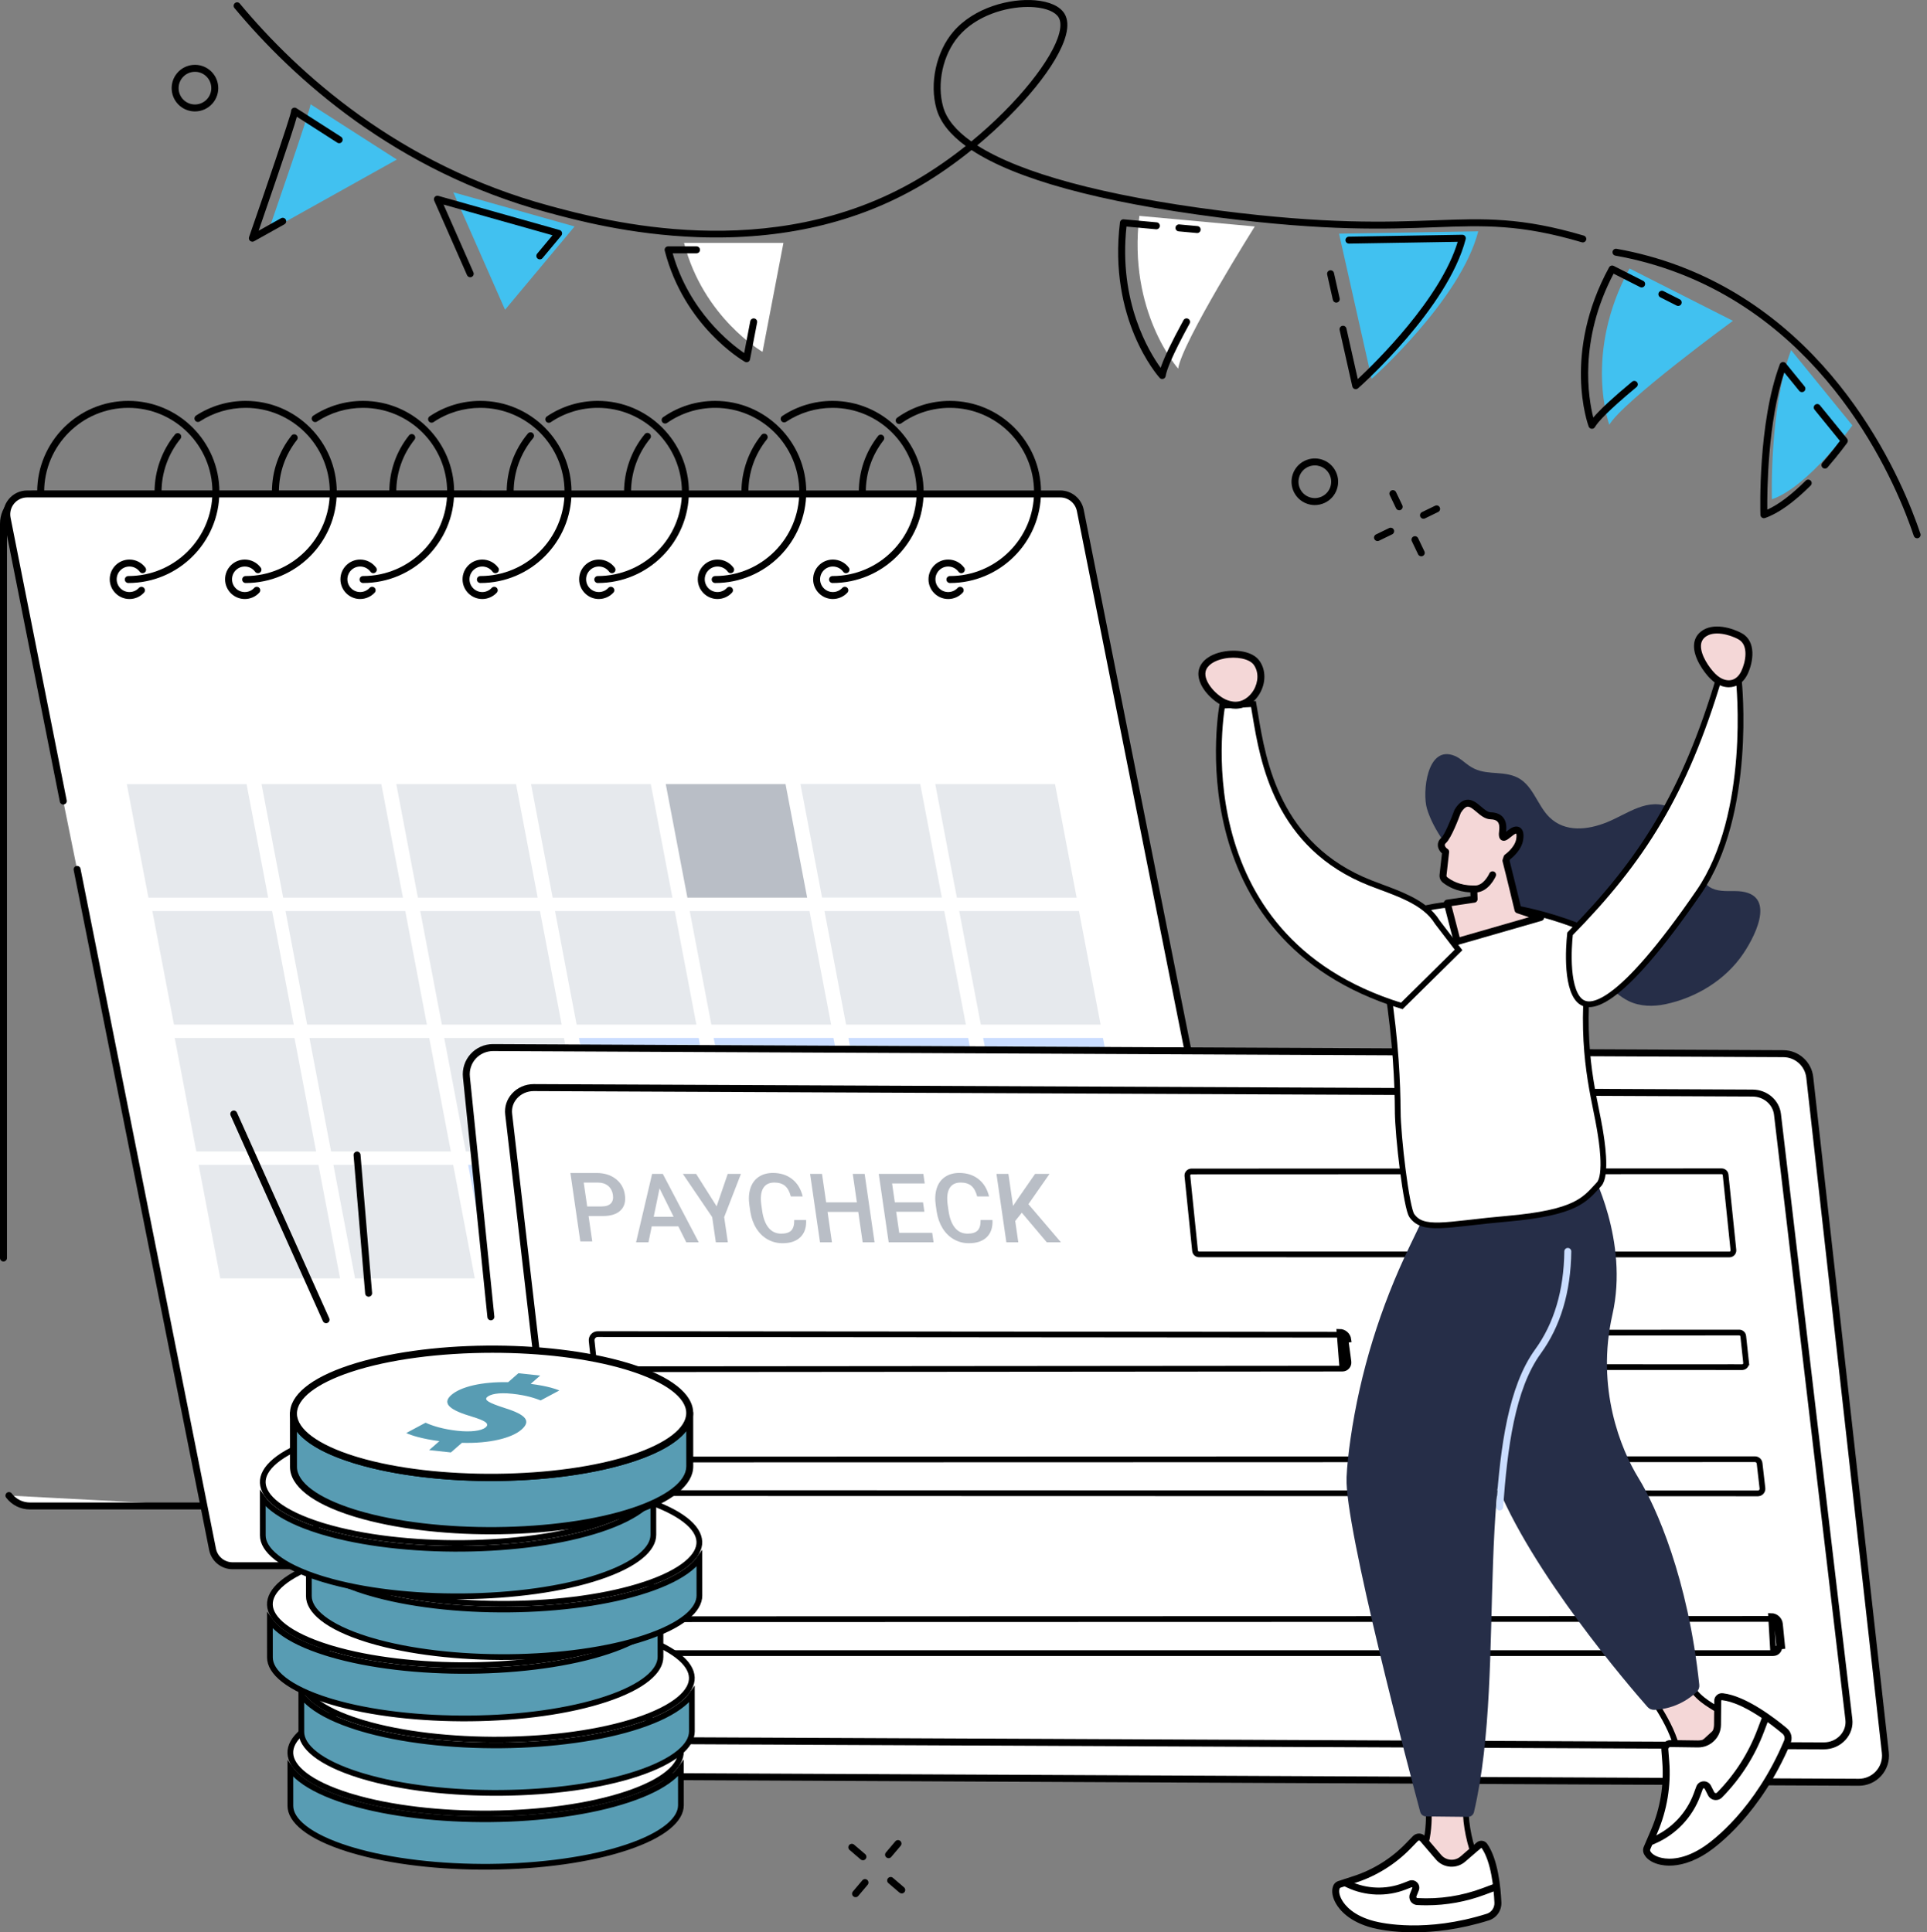 <svg xmlns="http://www.w3.org/2000/svg" width="336" height="337" viewBox="0 0 336 337" fill="none"><rect x="0" y="0" width="336" height="337" fill="#808080" stroke="none"/><g clip-path="url(#clip0_1214_52678)"><path d="M0.607 220.005C0.272 220.005 0 219.733 0 219.398V91.348C0 88.173 2.585 85.588 5.761 85.588H83.882C84.218 85.588 84.489 85.859 84.489 86.195C84.489 86.531 84.218 86.802 83.882 86.802H5.761C3.255 86.802 1.215 88.842 1.215 91.348V219.398C1.215 219.733 0.943 220.005 0.607 220.005Z" fill="black"></path><path d="M36.062 262.642H5.233C3.736 262.642 2.404 261.931 1.558 260.826L36.062 262.642Z" fill="white"></path><path d="M36.062 263.249H5.233C3.591 263.249 2.075 262.501 1.077 261.195C0.873 260.929 0.925 260.547 1.191 260.343C1.457 260.14 1.839 260.191 2.042 260.457C2.809 261.461 3.972 262.035 5.235 262.035H36.062C36.398 262.035 36.669 262.306 36.669 262.642C36.669 262.978 36.398 263.249 36.062 263.249Z" fill="black"></path><path d="M13.442 151.62L37.062 270.201C37.392 271.869 38.855 273.07 40.556 273.07H220.694C222.938 273.07 224.623 271.021 224.188 268.82L188.371 89.016C188.041 87.348 186.579 86.147 184.878 86.147H4.738C2.494 86.147 0.809 88.196 1.244 90.397L11.029 139.703L13.442 151.618V151.62Z" fill="white"></path><path d="M220.692 273.677H40.554C38.57 273.677 36.851 272.265 36.466 270.318L12.846 151.739C12.78 151.41 12.994 151.089 13.323 151.025C13.653 150.961 13.972 151.174 14.037 151.502L37.657 270.084C37.93 271.463 39.148 272.465 40.554 272.465H220.692C221.58 272.465 222.412 272.072 222.975 271.386C223.538 270.7 223.762 269.808 223.59 268.939L187.773 89.135C187.5 87.755 186.282 86.754 184.876 86.754H4.738C3.851 86.754 3.018 87.146 2.455 87.832C1.892 88.518 1.668 89.41 1.84 90.279L11.626 139.585C11.692 139.913 11.477 140.233 11.149 140.299C10.818 140.363 10.501 140.15 10.435 139.822L0.65 90.516C0.407 89.289 0.723 88.028 1.517 87.062C2.312 86.095 3.486 85.539 4.738 85.539H184.876C186.86 85.539 188.579 86.952 188.964 88.898L224.78 268.702C225.024 269.931 224.707 271.19 223.913 272.157C223.118 273.123 221.944 273.679 220.692 273.679V273.677Z" fill="black"></path><path d="M196.083 200.817L192.313 181.018H171.428L175.199 200.817H196.083Z" fill="#CADDFF"></path><path d="M172.588 200.817L168.817 181.018H147.935L151.705 200.817H172.588Z" fill="#CADDFF"></path><path d="M149.095 200.817L145.324 181.018H124.44L128.21 200.817H149.095Z" fill="#CADDFF"></path><path d="M125.601 200.817L121.828 181.018H100.946L104.717 200.817H125.601Z" fill="#CADDFF"></path><path d="M102.106 200.817L98.335 181.018H77.451L81.223 200.817H102.106Z" fill="#E6E9ED"></path><path d="M78.612 200.817L74.842 181.018H53.958L57.728 200.817H78.612Z" fill="#E6E9ED"></path><path d="M55.117 200.817L51.346 181.018H30.464L34.234 200.817H55.117Z" fill="#E6E9ED"></path><path d="M200.259 222.95L196.489 203.148H175.604L179.375 222.95H200.259Z" fill="#CADDFF"></path><path d="M176.766 222.95L172.995 203.148H152.111L155.882 222.95H176.766Z" fill="#CADDFF"></path><path d="M153.271 222.95L149.5 203.148H128.616L132.388 222.95H153.271Z" fill="#CADDFF"></path><path d="M129.777 222.95L126.007 203.148H105.122L108.893 222.95H129.777Z" fill="#CADDFF"></path><path d="M106.284 222.95L102.511 203.148H81.629L85.4 222.95H106.284Z" fill="#CADDFF"></path><path d="M82.788 222.95L79.018 203.148H58.133L61.904 222.95H82.788Z" fill="#E6E9ED"></path><path d="M59.295 222.95L55.524 203.148H34.64L38.411 222.95H59.295Z" fill="#E6E9ED"></path><path d="M187.729 156.552L183.959 136.75H163.074L166.845 156.552H187.729Z" fill="#E6E9ED"></path><path d="M164.225 156.532L160.454 136.73H139.57L143.34 156.532H164.225Z" fill="#E6E9ED"></path><path d="M140.74 156.552L136.97 136.75H116.085L119.858 156.552H140.74Z" fill="#B9BEC6"></path><path d="M117.247 156.552L113.476 136.75H92.592L96.363 156.552H117.247Z" fill="#E6E9ED"></path><path d="M93.754 156.552L89.981 136.75H69.099L72.869 156.552H93.754Z" fill="#E6E9ED"></path><path d="M70.258 156.552L66.488 136.75H45.603L49.374 156.552H70.258Z" fill="#E6E9ED"></path><path d="M46.765 156.553L42.994 136.752H22.11L25.881 156.553H46.765Z" fill="#E6E9ED"></path><path d="M191.905 178.686L188.135 158.885H167.252L171.023 178.686H191.905Z" fill="#E6E9ED"></path><path d="M168.412 178.686L164.641 158.885H143.757L147.527 178.686H168.412Z" fill="#E6E9ED"></path><path d="M144.918 178.686L141.148 158.885H120.263L124.034 178.686H144.918Z" fill="#E6E9ED"></path><path d="M121.423 178.686L117.652 158.885H96.768L100.541 178.686H121.423Z" fill="#E6E9ED"></path><path d="M97.93 178.686L94.159 158.885H73.275L77.045 178.686H97.93Z" fill="#E6E9ED"></path><path d="M51.22 178.686L47.449 158.885H26.565L30.336 178.686H51.22Z" fill="#E6E9ED"></path><path d="M74.434 178.686L70.664 158.885H49.781L53.552 178.686H74.434Z" fill="#E6E9ED"></path><path d="M150.353 86.403C150.018 86.403 149.746 86.132 149.746 85.796C149.746 82.224 150.904 78.851 153.097 76.04C153.302 75.776 153.684 75.728 153.948 75.936C154.212 76.141 154.26 76.523 154.054 76.787C152.03 79.383 150.961 82.498 150.961 85.796C150.961 86.132 150.689 86.403 150.353 86.403Z" fill="black"></path><path d="M165.63 101.677C165.295 101.677 165.023 101.405 165.023 101.069C165.023 100.734 165.295 100.462 165.63 100.462C173.718 100.462 180.3 93.882 180.3 85.795C180.3 77.709 173.72 71.129 165.63 71.129C162.566 71.129 159.63 72.064 157.14 73.833C156.867 74.027 156.487 73.963 156.295 73.69C156.1 73.416 156.164 73.037 156.438 72.844C159.133 70.929 162.313 69.916 165.63 69.916C174.388 69.916 181.515 77.039 181.515 85.797C181.515 94.555 174.39 101.678 165.63 101.678V101.677Z" fill="black"></path><path d="M129.887 86.402C129.552 86.402 129.28 86.13 129.28 85.794C129.28 82.188 130.522 78.656 132.777 75.852C132.988 75.591 133.37 75.549 133.63 75.758C133.891 75.967 133.933 76.35 133.724 76.611C131.612 79.238 130.495 82.413 130.495 85.793C130.495 86.128 130.223 86.4 129.887 86.4V86.402Z" fill="black"></path><path d="M145.164 101.676C144.829 101.676 144.557 101.405 144.557 101.069C144.557 100.734 144.829 100.462 145.164 100.462C153.252 100.462 159.834 93.882 159.834 85.795C159.834 77.709 153.252 71.129 145.164 71.129C142.271 71.129 139.471 71.971 137.069 73.563C136.788 73.748 136.412 73.671 136.227 73.392C136.041 73.113 136.118 72.736 136.397 72.55C138.999 70.826 142.03 69.914 145.164 69.914C153.922 69.914 161.049 77.037 161.049 85.795C161.049 94.553 153.924 101.676 145.164 101.676Z" fill="black"></path><path d="M109.421 86.402C109.086 86.402 108.814 86.131 108.814 85.795C108.814 82.128 110.095 78.549 112.419 75.72C112.632 75.461 113.014 75.423 113.274 75.636C113.533 75.848 113.572 76.232 113.359 76.49C111.212 79.103 110.03 82.407 110.03 85.795C110.03 86.131 109.759 86.402 109.423 86.402H109.421Z" fill="black"></path><path d="M124.698 101.677C124.363 101.677 124.091 101.405 124.091 101.069C124.091 100.734 124.363 100.462 124.698 100.462C132.786 100.462 139.368 93.882 139.368 85.795C139.368 77.709 132.788 71.129 124.698 71.129C121.682 71.129 118.785 72.037 116.32 73.756C116.045 73.948 115.667 73.88 115.475 73.605C115.284 73.33 115.35 72.952 115.625 72.76C118.295 70.899 121.432 69.916 124.698 69.916C133.456 69.916 140.583 77.039 140.583 85.797C140.583 94.555 133.458 101.678 124.698 101.678V101.677Z" fill="black"></path><path d="M88.956 86.403C88.62 86.403 88.348 86.131 88.348 85.795C88.348 82.077 89.66 78.459 92.043 75.612C92.258 75.355 92.642 75.32 92.899 75.537C93.156 75.751 93.19 76.135 92.974 76.392C90.774 79.022 89.561 82.363 89.561 85.797C89.561 86.133 89.289 86.404 88.954 86.404L88.956 86.403Z" fill="black"></path><path d="M104.232 101.676C103.897 101.676 103.625 101.405 103.625 101.069C103.625 100.734 103.897 100.462 104.232 100.462C112.32 100.462 118.902 93.882 118.902 85.795C118.902 77.709 112.32 71.129 104.232 71.129C101.293 71.129 98.456 71.994 96.032 73.633C95.754 73.82 95.377 73.746 95.19 73.469C95.003 73.192 95.076 72.814 95.354 72.625C97.981 70.852 101.051 69.914 104.234 69.914C112.992 69.914 120.119 77.037 120.119 85.795C120.119 94.553 112.994 101.676 104.234 101.676H104.232Z" fill="black"></path><path d="M68.49 86.402C68.154 86.402 67.882 86.13 67.882 85.794C67.882 82.171 69.071 78.757 71.321 75.927C71.53 75.664 71.912 75.62 72.174 75.829C72.436 76.038 72.481 76.42 72.271 76.682C70.194 79.297 69.097 82.448 69.097 85.796C69.097 86.132 68.825 86.403 68.49 86.403V86.402Z" fill="black"></path><path d="M83.766 101.676C83.431 101.676 83.159 101.405 83.159 101.069C83.159 100.734 83.431 100.462 83.766 100.462C91.855 100.462 98.436 93.882 98.436 85.795C98.436 77.709 91.856 71.129 83.766 71.129C80.838 71.129 78.012 71.989 75.592 73.614C75.313 73.801 74.937 73.728 74.75 73.449C74.563 73.17 74.636 72.794 74.915 72.607C77.535 70.846 80.596 69.914 83.766 69.914C92.524 69.914 99.651 77.037 99.651 85.795C99.651 94.553 92.526 101.676 83.766 101.676Z" fill="black"></path><path d="M48.024 86.402C47.688 86.402 47.416 86.131 47.416 85.795C47.416 82.191 48.594 78.793 50.822 75.97C51.029 75.706 51.411 75.662 51.675 75.869C51.939 76.076 51.983 76.458 51.776 76.722C49.719 79.329 48.631 82.468 48.631 85.797C48.631 86.133 48.359 86.404 48.024 86.404V86.402Z" fill="black"></path><path d="M63.301 101.676C62.965 101.676 62.693 101.405 62.693 101.069C62.693 100.734 62.965 100.462 63.301 100.462C71.389 100.462 77.97 93.882 77.97 85.795C77.97 77.709 71.389 71.129 63.301 71.129C60.44 71.129 57.668 71.952 55.286 73.51C55.005 73.693 54.629 73.614 54.446 73.334C54.262 73.053 54.341 72.677 54.622 72.493C57.203 70.806 60.205 69.914 63.301 69.914C72.058 69.914 79.185 77.037 79.185 85.795C79.185 94.553 72.06 101.676 63.301 101.676Z" fill="black"></path><path d="M27.558 86.402C27.222 86.402 26.95 86.131 26.95 85.795C26.95 82.148 28.218 78.586 30.519 75.764C30.732 75.505 31.114 75.465 31.374 75.678C31.635 75.891 31.673 76.272 31.46 76.533C29.336 79.138 28.165 82.427 28.165 85.795C28.165 86.131 27.894 86.402 27.558 86.402Z" fill="black"></path><path d="M42.835 101.676C42.499 101.676 42.227 101.405 42.227 101.069C42.227 100.734 42.499 100.462 42.835 100.462C50.923 100.462 57.504 93.882 57.504 85.795C57.504 77.709 50.923 71.129 42.835 71.129C39.987 71.129 37.225 71.945 34.847 73.491C34.567 73.675 34.191 73.594 34.007 73.313C33.824 73.033 33.904 72.657 34.185 72.473C36.759 70.8 39.75 69.914 42.835 69.914C51.592 69.914 58.719 77.037 58.719 85.795C58.719 94.553 51.594 101.676 42.835 101.676Z" fill="black"></path><path d="M22.369 101.676C22.033 101.676 21.761 101.405 21.761 101.069C21.761 100.734 22.033 100.462 22.369 100.462C30.457 100.462 37.038 93.882 37.038 85.795C37.038 77.709 30.459 71.129 22.369 71.129C14.279 71.129 7.699 77.707 7.699 85.795C7.699 86.131 7.427 86.403 7.092 86.403C6.756 86.403 6.484 86.131 6.484 85.795C6.484 77.039 13.609 69.914 22.369 69.914C31.128 69.914 38.253 77.037 38.253 85.795C38.253 94.553 31.128 101.676 22.369 101.676Z" fill="black"></path><path d="M165.335 104.469C163.438 104.469 161.893 102.926 161.893 101.027C161.893 99.129 163.436 97.586 165.335 97.586C166.428 97.586 167.467 98.114 168.115 98.997C168.313 99.268 168.254 99.648 167.982 99.846C167.713 100.042 167.333 99.985 167.133 99.714C166.715 99.142 166.041 98.8 165.333 98.8C164.105 98.8 163.105 99.798 163.105 101.027C163.105 102.257 164.104 103.255 165.333 103.255C165.955 103.255 166.553 102.992 166.973 102.534C167.201 102.288 167.584 102.269 167.832 102.497C168.08 102.724 168.094 103.108 167.869 103.355C167.217 104.064 166.294 104.471 165.333 104.471L165.335 104.469Z" fill="black"></path><path d="M145.223 104.469C143.326 104.469 141.781 102.926 141.781 101.027C141.781 99.129 143.324 97.586 145.223 97.586C146.317 97.586 147.357 98.114 148.003 98.997C148.201 99.266 148.142 99.646 147.871 99.844C147.601 100.042 147.221 99.984 147.023 99.712C146.605 99.14 145.931 98.799 145.223 98.799C143.995 98.799 142.995 99.796 142.995 101.026C142.995 102.255 143.994 103.253 145.223 103.253C145.845 103.253 146.443 102.99 146.863 102.532C147.089 102.284 147.474 102.268 147.72 102.495C147.968 102.723 147.984 103.106 147.757 103.352C147.107 104.06 146.183 104.467 145.221 104.467L145.223 104.469Z" fill="black"></path><path d="M125.109 104.469C123.212 104.469 121.667 102.926 121.667 101.027C121.667 99.129 123.21 97.586 125.109 97.586C126.203 97.586 127.243 98.114 127.889 98.997C128.087 99.266 128.029 99.646 127.757 99.844C127.487 100.042 127.108 99.984 126.909 99.712C126.491 99.14 125.818 98.799 125.109 98.799C123.882 98.799 122.882 99.796 122.882 101.026C122.882 102.255 123.88 103.253 125.109 103.253C125.731 103.253 126.33 102.99 126.75 102.532C126.977 102.284 127.361 102.268 127.607 102.495C127.854 102.723 127.871 103.106 127.643 103.352C126.994 104.06 126.069 104.467 125.108 104.467L125.109 104.469Z" fill="black"></path><path d="M104.421 104.469C102.524 104.469 100.979 102.926 100.979 101.027C100.979 99.129 102.522 97.586 104.421 97.586C105.515 97.586 106.555 98.114 107.201 98.997C107.399 99.266 107.341 99.646 107.069 99.844C106.799 100.042 106.42 99.984 106.221 99.712C105.803 99.14 105.13 98.799 104.421 98.799C103.194 98.799 102.194 99.796 102.194 101.026C102.194 102.255 103.192 103.253 104.421 103.253C105.043 103.253 105.642 102.99 106.062 102.532C106.287 102.284 106.673 102.268 106.919 102.495C107.166 102.723 107.183 103.106 106.955 103.352C106.306 104.06 105.381 104.467 104.42 104.467L104.421 104.469Z" fill="black"></path><path d="M84.095 104.469C82.198 104.469 80.653 102.926 80.653 101.027C80.653 99.129 82.196 97.586 84.095 97.586C85.189 97.586 86.227 98.114 86.875 98.997C87.073 99.268 87.014 99.648 86.743 99.846C86.471 100.042 86.093 99.985 85.893 99.714C85.475 99.142 84.801 98.8 84.093 98.8C82.866 98.8 81.866 99.798 81.866 101.027C81.866 102.257 82.864 103.255 84.093 103.255C84.715 103.255 85.313 102.992 85.734 102.534C85.959 102.286 86.344 102.269 86.59 102.497C86.838 102.724 86.855 103.108 86.627 103.354C85.978 104.062 85.053 104.469 84.091 104.469H84.095Z" fill="black"></path><path d="M62.8 104.469C60.902 104.469 59.357 102.926 59.357 101.027C59.357 99.129 60.901 97.586 62.8 97.586C63.893 97.586 64.933 98.114 65.579 98.997C65.778 99.266 65.719 99.646 65.447 99.844C65.178 100.042 64.798 99.984 64.6 99.712C64.181 99.14 63.508 98.799 62.8 98.799C61.572 98.799 60.572 99.796 60.572 101.026C60.572 102.255 61.57 103.253 62.8 103.253C63.422 103.253 64.02 102.99 64.44 102.532C64.666 102.284 65.051 102.268 65.297 102.495C65.544 102.723 65.561 103.106 65.334 103.352C64.684 104.06 63.759 104.467 62.798 104.467L62.8 104.469Z" fill="black"></path><path d="M42.688 104.469C40.791 104.469 39.248 102.926 39.248 101.027C39.248 99.129 40.791 97.586 42.688 97.586C43.782 97.586 44.82 98.114 45.468 98.997C45.666 99.268 45.607 99.648 45.336 99.846C45.064 100.042 44.684 99.985 44.486 99.714C44.068 99.142 43.394 98.8 42.686 98.8C41.459 98.8 40.459 99.798 40.459 101.027C40.459 102.257 41.457 103.255 42.686 103.255C43.308 103.255 43.906 102.992 44.326 102.534C44.554 102.286 44.937 102.269 45.183 102.497C45.431 102.724 45.447 103.108 45.22 103.354C44.571 104.062 43.646 104.469 42.684 104.469H42.688Z" fill="black"></path><path d="M22.574 104.469C20.677 104.469 19.132 102.926 19.132 101.027C19.132 99.129 20.675 97.586 22.574 97.586C23.668 97.586 24.706 98.114 25.354 98.997C25.552 99.268 25.494 99.648 25.222 99.846C24.952 100.042 24.572 99.985 24.372 99.714C23.954 99.142 23.281 98.8 22.572 98.8C21.345 98.8 20.345 99.798 20.345 101.027C20.345 102.257 21.345 103.255 22.572 103.255C23.194 103.255 23.793 102.992 24.215 102.534C24.442 102.288 24.826 102.269 25.073 102.497C25.321 102.724 25.336 103.108 25.11 103.355C24.46 104.064 23.536 104.471 22.574 104.471V104.469Z" fill="black"></path><path d="M334.277 93.877C334.022 93.877 333.785 93.716 333.701 93.463C330.989 85.343 320.004 58.035 292.551 47.588C289.041 46.252 285.378 45.241 281.665 44.585C281.334 44.526 281.114 44.21 281.173 43.882C281.232 43.552 281.545 43.332 281.876 43.39C285.665 44.062 289.402 45.093 292.982 46.454C320.936 57.092 332.097 84.832 334.853 93.079C334.96 93.397 334.787 93.742 334.47 93.848C334.406 93.87 334.341 93.879 334.277 93.879V93.877Z" fill="black"></path><path d="M275.989 42.279C275.932 42.279 275.874 42.272 275.817 42.254C265.077 39.084 258.833 39.317 250.193 39.636C241.784 39.948 231.318 40.337 212.458 37.919C191.68 35.255 177.12 31.258 169.405 26.167C166.548 28.471 163.529 30.595 160.522 32.356C149.427 38.86 136.348 41.889 121.649 41.36C109.807 40.935 100.144 38.317 95.5 37.058C68.889 29.851 51.108 13.689 40.879 1.399C40.664 1.143 40.699 0.759 40.958 0.545C41.216 0.33 41.598 0.365 41.813 0.623C51.932 12.777 69.515 28.763 95.82 35.888C105.339 38.467 134.306 46.315 159.909 31.311C162.88 29.57 165.737 27.576 168.39 25.462C165.66 23.463 163.948 21.302 163.293 18.994C162.034 14.56 163.232 9.031 166.205 5.547C169.869 1.253 176.175 -0.314 180.485 0.051C183.021 0.266 184.849 1.106 185.63 2.416C186.179 3.335 186.26 4.569 185.871 6.081C184.56 11.183 178.173 18.88 170.39 25.358C178.001 30.208 192.436 34.13 212.61 36.717C231.369 39.122 241.78 38.735 250.145 38.425C258.901 38.1 265.228 37.865 276.158 41.09C276.479 41.186 276.663 41.523 276.569 41.844C276.492 42.109 276.25 42.279 275.987 42.279H275.989ZM179.217 1.212C175.304 1.212 170.199 2.735 167.128 6.336C164.403 9.528 163.306 14.597 164.46 18.664C165.061 20.783 166.717 22.793 169.368 24.67C177.511 17.972 183.537 10.288 184.696 5.778C185.001 4.591 184.964 3.669 184.588 3.038C184.021 2.086 182.487 1.438 180.382 1.26C180.008 1.229 179.619 1.212 179.217 1.212Z" fill="black"></path><path d="M54.136 18.174C54.42 18.357 46.782 40.342 46.782 40.342L69.194 27.823L54.137 18.174H54.136Z" fill="#41C1F0"></path><path d="M79.044 33.539L88.064 54.021L100.183 39.496L79.044 33.539Z" fill="#41C1F0"></path><path d="M119.273 42.367H136.603L132.961 61.363C132.961 61.363 122.634 55.431 119.273 42.367Z" fill="white"></path><path d="M198.663 37.65L218.786 39.496C218.786 39.496 206.129 59.617 205.428 64.287C205.428 64.287 196.604 54.436 198.661 37.65H198.663Z" fill="white"></path><path d="M233.481 40.749L239.169 66.061C239.169 66.061 254.661 52.352 257.753 40.344L233.481 40.751V40.749Z" fill="#41C1F0"></path><path d="M312.303 61.055L322.987 74.188C322.987 74.188 315.332 84.887 308.958 87.079C308.958 87.079 308.461 71.322 312.303 61.055Z" fill="#41C1F0"></path><path d="M284.129 46.824L302.158 55.951C302.158 55.951 282.978 69.996 280.608 74.079C280.608 74.079 276.035 61.671 284.13 46.824H284.129Z" fill="#41C1F0"></path><path d="M318.204 81.719C318.062 81.719 317.921 81.67 317.806 81.571C317.552 81.351 317.525 80.967 317.745 80.714C319.215 79.019 320.332 77.555 320.822 76.897L316.391 71.45C316.18 71.189 316.218 70.808 316.479 70.597C316.739 70.386 317.121 70.424 317.334 70.685L322.061 76.495C322.233 76.708 322.242 77.008 322.083 77.23C322.07 77.249 320.694 79.166 318.662 81.51C318.543 81.648 318.373 81.719 318.204 81.719Z" fill="black"></path><path d="M44.002 42.153C43.862 42.153 43.723 42.106 43.611 42.012C43.418 41.851 43.345 41.587 43.427 41.348C46.271 33.161 50.525 20.699 50.75 19.428C50.741 19.299 50.77 19.167 50.846 19.052C51.027 18.771 51.402 18.688 51.684 18.87L59.466 23.856C59.748 24.038 59.831 24.412 59.649 24.695C59.468 24.977 59.093 25.059 58.811 24.878L51.759 20.36C51.394 21.757 50.433 24.625 48.359 30.728C47.09 34.465 45.794 38.224 45.097 40.24L49 38.061C49.293 37.897 49.662 38.002 49.825 38.295C49.989 38.589 49.884 38.958 49.591 39.121L44.295 42.078C44.203 42.13 44.101 42.155 44 42.155L44.002 42.153Z" fill="black"></path><path d="M81.989 48.348C81.756 48.348 81.534 48.212 81.433 47.985L75.71 34.987C75.614 34.773 75.653 34.521 75.807 34.345C75.961 34.167 76.203 34.096 76.431 34.16L97.568 40.117C97.767 40.172 97.922 40.324 97.983 40.522C98.044 40.718 98.001 40.933 97.869 41.091L94.594 45.018C94.379 45.275 93.996 45.31 93.739 45.095C93.482 44.881 93.447 44.497 93.662 44.24L96.339 41.032L77.341 35.679L82.546 47.498C82.682 47.805 82.543 48.164 82.234 48.298C82.156 48.333 82.071 48.35 81.99 48.35L81.989 48.348Z" fill="black"></path><path d="M130.181 63.175C130.076 63.175 129.972 63.148 129.878 63.095C129.447 62.847 119.291 56.883 115.906 43.722C115.858 43.541 115.899 43.348 116.014 43.2C116.13 43.051 116.306 42.965 116.495 42.965H121.447C121.783 42.965 122.054 43.236 122.054 43.572C122.054 43.908 121.783 44.179 121.447 44.179H117.289C120.183 54.346 127.432 59.982 129.757 61.572L130.821 56.019C130.884 55.691 131.203 55.474 131.531 55.537C131.862 55.599 132.076 55.918 132.014 56.247L130.779 62.682C130.742 62.875 130.614 63.038 130.436 63.12C130.355 63.157 130.269 63.175 130.183 63.175H130.181Z" fill="black"></path><path d="M208.74 40.642C208.722 40.642 208.703 40.642 208.683 40.64L205.511 40.349C205.177 40.317 204.931 40.022 204.962 39.688C204.993 39.354 205.294 39.107 205.623 39.14L208.795 39.431C209.129 39.462 209.375 39.758 209.344 40.092C209.314 40.407 209.05 40.644 208.74 40.644V40.642Z" fill="black"></path><path d="M202.65 66.098C202.48 66.098 202.314 66.027 202.199 65.897C201.83 65.486 193.215 55.645 195.281 38.781C195.322 38.456 195.617 38.22 195.94 38.251L201.681 38.777C202.015 38.809 202.261 39.104 202.23 39.438C202.199 39.772 201.898 40.017 201.569 39.986L196.419 39.513C194.999 52.63 200.364 61.387 202.373 64.15C202.96 62.389 204.276 59.647 206.358 55.84C206.52 55.546 206.889 55.438 207.182 55.598C207.476 55.759 207.584 56.128 207.424 56.422C204.237 62.25 203.397 64.618 203.252 65.579C203.217 65.812 203.052 66.003 202.826 66.071C202.769 66.087 202.711 66.097 202.652 66.097L202.65 66.098Z" fill="black"></path><path d="M292.617 53.357C292.525 53.357 292.431 53.335 292.343 53.291L289.501 51.852C289.202 51.7 289.083 51.335 289.233 51.036C289.386 50.737 289.751 50.618 290.05 50.768L292.892 52.206C293.191 52.359 293.31 52.724 293.16 53.023C293.053 53.234 292.839 53.355 292.619 53.355L292.617 53.357Z" fill="black"></path><path d="M277.578 74.781C277.562 74.781 277.543 74.781 277.525 74.779C277.29 74.759 277.088 74.605 277.008 74.385C276.817 73.867 272.433 61.547 280.567 46.629C280.725 46.341 281.083 46.231 281.375 46.377L286.519 48.982C286.819 49.135 286.938 49.5 286.787 49.799C286.635 50.098 286.27 50.217 285.971 50.066L281.356 47.729C275.215 59.38 276.969 69.512 277.815 72.825C279.009 71.403 281.242 69.34 284.58 66.568C284.839 66.353 285.22 66.39 285.435 66.647C285.65 66.905 285.615 67.287 285.356 67.502C280.246 71.745 278.591 73.638 278.103 74.48C277.995 74.669 277.793 74.783 277.578 74.783V74.781Z" fill="black"></path><path d="M232.999 52.778C232.722 52.778 232.47 52.585 232.406 52.303L231.412 47.874C231.338 47.548 231.544 47.223 231.87 47.15C232.201 47.076 232.522 47.282 232.597 47.608L233.591 52.037C233.665 52.363 233.459 52.688 233.133 52.761C233.087 52.77 233.043 52.776 232.999 52.776V52.778Z" fill="black"></path><path d="M236.389 67.874C236.327 67.874 236.263 67.865 236.202 67.844C235.999 67.778 235.843 67.609 235.797 67.4L233.584 57.551C233.511 57.224 233.716 56.9 234.043 56.826C234.373 56.751 234.694 56.959 234.769 57.285L236.753 66.111C239.817 63.247 251.175 52.147 254.171 42.169L235.219 42.486C234.879 42.483 234.608 42.224 234.602 41.89C234.597 41.554 234.865 41.279 235.199 41.274L254.965 40.943C255.169 40.943 255.336 41.026 255.452 41.175C255.569 41.323 255.61 41.518 255.564 41.701C252.459 53.752 237.433 67.158 236.795 67.723C236.683 67.822 236.538 67.876 236.393 67.876L236.389 67.874Z" fill="black"></path><path d="M307.562 90.374C307.44 90.374 307.319 90.338 307.217 90.268C307.057 90.158 306.96 89.98 306.954 89.787C306.934 89.14 306.497 73.794 310.336 63.53C310.413 63.327 310.591 63.18 310.807 63.143C311.02 63.106 311.239 63.191 311.376 63.36L314.661 67.397C314.872 67.658 314.833 68.04 314.573 68.251C314.312 68.461 313.93 68.423 313.718 68.162L311.116 64.963C308.222 73.589 308.121 85.581 308.152 88.879C310.099 88.01 312.351 86.311 314.857 83.82C315.094 83.583 315.479 83.585 315.716 83.822C315.952 84.06 315.951 84.444 315.714 84.68C312.73 87.647 310.055 89.551 307.76 90.341C307.696 90.363 307.628 90.374 307.562 90.374Z" fill="black"></path><path d="M324.094 310.829L98.897 309.763C96.535 309.752 94.557 307.973 94.299 305.625L81.328 187.854C81.024 185.093 83.192 182.684 85.97 182.697L310.96 183.763C313.318 183.774 315.296 185.55 315.558 187.894L328.738 305.665C329.046 308.428 326.877 310.842 324.096 310.829H324.094Z" fill="white"></path><path d="M318.015 305.087H317.991L105.288 304.131C102.75 304.12 100.623 302.295 100.345 299.886L88.093 194.366C87.939 193.042 88.354 191.754 89.26 190.741C90.213 189.677 91.596 189.068 93.06 189.068H93.084L305.589 190.024C308.123 190.035 310.248 191.857 310.532 194.26L322.98 299.78C323.136 301.106 322.723 302.394 321.817 303.409C320.864 304.474 319.479 305.085 318.013 305.085L318.015 305.087ZM93.058 190.285C91.939 190.285 90.884 190.747 90.163 191.552C89.491 192.303 89.185 193.253 89.297 194.227L101.548 299.747C101.757 301.547 103.367 302.91 105.291 302.917L317.995 303.873H318.013C319.134 303.873 320.189 303.41 320.91 302.603C321.582 301.851 321.888 300.901 321.773 299.925L309.325 194.405C309.112 192.609 307.505 191.248 305.582 191.24L93.077 190.285H93.058Z" fill="black"></path><path d="M102.627 212.075L103.267 216.5H101.187L99.458 204.572H104.04C105.377 204.572 106.491 204.919 107.377 205.614C108.266 206.308 108.792 207.227 108.957 208.37C109.126 209.54 108.873 210.45 108.198 211.101C107.522 211.752 106.489 212.077 105.102 212.077H102.627V212.075ZM102.385 210.404H104.886C105.625 210.404 106.166 210.23 106.504 209.883C106.844 209.536 106.965 209.036 106.871 208.381C106.777 207.737 106.506 207.221 106.055 206.836C105.603 206.451 105.033 206.253 104.339 206.242H101.781L102.385 210.404Z" fill="#B9BEC6"></path><path d="M118.28 213.877H113.64L113.071 216.654H110.908L113.704 204.727H115.572L121.832 216.654H119.66L118.278 213.877H118.28ZM113.983 212.206H117.454L115.001 207.258L113.983 212.206Z" fill="#B9BEC6"></path><path d="M124.954 210.379L126.891 204.727H129.194L126.271 212.264L126.908 216.656H124.818L124.181 212.264L119.067 204.727H121.379L124.954 210.379Z" fill="#B9BEC6"></path><path d="M140.559 212.77C140.623 214.043 140.295 215.036 139.575 215.747C138.856 216.461 137.814 216.817 136.449 216.817C135.495 216.817 134.621 216.591 133.831 216.142C133.038 215.691 132.385 215.05 131.869 214.221C131.353 213.392 131.009 212.427 130.832 211.33L130.671 210.216C130.508 209.092 130.565 208.099 130.842 207.243C131.117 206.386 131.596 205.724 132.278 205.26C132.959 204.795 133.79 204.562 134.772 204.562C136.093 204.562 137.208 204.918 138.119 205.632C139.029 206.346 139.643 207.355 139.964 208.659H137.891C137.669 207.802 137.328 207.184 136.869 206.804C136.41 206.425 135.792 206.236 135.014 206.236C134.109 206.236 133.462 206.564 133.071 207.224C132.68 207.883 132.572 208.85 132.746 210.123L132.898 211.181C133.086 212.471 133.46 213.456 134.021 214.133C134.583 214.812 135.311 215.149 136.205 215.149C137.021 215.149 137.61 214.966 137.968 214.601C138.326 214.236 138.498 213.627 138.486 212.774H140.559V212.77Z" fill="#B9BEC6"></path><path d="M152.491 216.654H150.418L149.651 211.362H144.295L145.062 216.654H142.981L141.252 204.727H143.333L144.052 209.691H149.408L148.689 204.727H150.762L152.491 216.654Z" fill="#B9BEC6"></path><path d="M161.179 211.329H156.26L156.792 215H162.542L162.783 216.654H154.952L153.223 204.727H160.997L161.24 206.398H155.548L156.025 209.691H160.944L161.181 211.329H161.179Z" fill="#B9BEC6"></path><path d="M173.052 212.77C173.115 214.043 172.788 215.036 172.069 215.747C171.35 216.461 170.307 216.817 168.942 216.817C167.988 216.817 167.115 216.591 166.324 216.142C165.531 215.691 164.878 215.05 164.362 214.221C163.847 213.392 163.502 212.427 163.326 211.33L163.164 210.216C163.001 209.092 163.058 208.099 163.335 207.243C163.61 206.386 164.089 205.724 164.772 205.26C165.452 204.795 166.284 204.562 167.265 204.562C168.586 204.562 169.702 204.918 170.612 205.632C171.52 206.346 172.137 207.355 172.458 208.659H170.384C170.162 207.802 169.821 207.184 169.362 206.804C168.904 206.425 168.285 206.236 167.507 206.236C166.603 206.236 165.955 206.564 165.566 207.224C165.175 207.883 165.067 208.85 165.241 210.123L165.394 211.181C165.581 212.471 165.955 213.456 166.517 214.133C167.078 214.812 167.806 215.149 168.7 215.149C169.517 215.149 170.106 214.966 170.463 214.601C170.821 214.236 170.994 213.627 170.981 212.774H173.054L173.052 212.77Z" fill="#B9BEC6"></path><path d="M178.166 211.501L177.018 212.936L177.555 216.654H175.474L173.748 204.726H175.829L176.64 210.322L177.586 208.904L180.485 204.725H183.003L179.318 210.008L184.986 216.652H182.518L178.17 211.499L178.166 211.501Z" fill="#B9BEC6"></path><path d="M302.55 238.429L302.555 238.433L250.138 238.417H250.138C249.778 238.417 249.477 238.145 249.439 237.787C249.439 237.786 249.439 237.786 249.439 237.786L248.962 233.21C248.962 233.21 248.962 233.21 248.962 233.21C248.919 232.795 249.244 232.435 249.662 232.433C249.662 232.433 249.662 232.433 249.662 232.433L303.259 232.398C303.259 232.398 303.259 232.398 303.259 232.398C303.619 232.398 303.92 232.669 303.958 233.025L304.459 237.654L304.956 237.6L304.459 237.654C304.504 238.071 304.178 238.433 303.761 238.432L302.55 238.429Z" fill="white" stroke="black"></path><path d="M209.072 218.762H209.072C208.713 218.762 208.411 218.49 208.373 218.132C208.373 218.131 208.373 218.131 208.373 218.131L207.038 205.082L207.038 205.081C206.995 204.667 207.319 204.306 207.737 204.304C207.738 204.304 207.738 204.304 207.738 204.304L300.186 204.27C300.186 204.27 300.186 204.27 300.186 204.27C300.545 204.27 300.846 204.539 300.885 204.895C300.885 204.896 300.885 204.896 300.885 204.896L302.244 217.998L302.244 218C302.289 218.416 301.964 218.778 301.546 218.778C301.546 218.778 301.545 218.778 301.545 218.778L209.072 218.762Z" fill="white" stroke="black"></path><path d="M234.068 238.689H234.069C234.711 238.689 235.206 238.123 235.121 237.484L234.615 233.699L234.615 233.698M234.068 238.689L233.562 232.276C234.346 232.276 235.006 232.856 235.111 233.632L234.615 233.698M234.068 238.689L104.649 238.795C104.649 238.795 104.649 238.795 104.649 238.795C104.103 238.795 103.648 238.385 103.59 237.846L103.59 237.846L103.163 233.847L103.163 233.847C103.095 233.218 103.588 232.67 104.221 232.67C104.221 232.67 104.221 232.67 104.222 232.67L233.562 232.776H233.562C234.094 232.776 234.544 233.17 234.615 233.698M234.068 238.689L234.615 233.698" fill="white" stroke="black"></path><path d="M306.56 260.448L306.505 260.448L106.724 260.395H106.724C106.305 260.395 105.956 260.074 105.92 259.657L105.92 259.657L105.549 255.418C105.549 255.418 105.549 255.418 105.549 255.418C105.508 254.945 105.88 254.54 106.354 254.54H106.354L306.006 254.486C306.416 254.486 306.762 254.795 306.808 255.202L306.808 255.203L307.307 259.55C307.36 260.012 307.015 260.418 306.56 260.448Z" fill="white" stroke="black"></path><path d="M309.193 288.304L309.193 288.302C309.817 288.302 310.303 287.764 310.242 287.145L310.242 287.145M309.193 288.304L308.811 281.84C309.611 281.84 310.279 282.445 310.358 283.24L310.74 287.096L310.242 287.145M309.193 288.304H109.783C109.237 288.304 108.78 287.885 108.733 287.34L108.733 287.34L108.402 283.538L108.402 283.537C108.349 282.922 108.834 282.393 109.451 282.393H109.451L308.811 282.34C309.354 282.34 309.807 282.75 309.861 283.289L310.242 287.145M309.193 288.304L310.242 287.145" fill="white" stroke="black"></path><path d="M324.116 311.434H324.092L98.895 310.369C96.223 310.356 93.989 308.343 93.697 305.689L87.864 252.738C87.827 252.404 88.067 252.105 88.401 252.068C88.734 252.034 89.034 252.272 89.071 252.606L94.904 305.557C95.128 307.599 96.847 309.145 98.902 309.154L324.099 310.22C325.242 310.225 326.354 309.738 327.125 308.881C327.896 308.024 328.263 306.876 328.134 305.731L314.954 187.96C314.727 185.922 313.008 184.379 310.958 184.37L85.968 183.304C84.816 183.313 83.717 183.787 82.946 184.642C82.176 185.496 81.807 186.643 81.934 187.788L86.196 229.594C86.231 229.928 85.987 230.225 85.653 230.26C85.324 230.295 85.022 230.051 84.987 229.717L80.724 187.914C80.561 186.432 81.042 184.941 82.044 183.829C83.04 182.723 84.462 182.09 85.95 182.09H85.974L310.964 183.156C313.63 183.169 315.864 185.175 316.162 187.826L329.341 305.597C329.508 307.085 329.03 308.578 328.028 309.693C327.031 310.802 325.607 311.436 324.118 311.436L324.116 311.434Z" fill="black"></path><path d="M301.937 299.534L292.652 307.982L292.613 307.339C292.704 306.14 292.433 304.822 292 303.544C291.56 302.247 290.943 300.957 290.32 299.818C289.696 298.677 289.061 297.679 288.583 296.967C288.434 296.745 288.3 296.551 288.186 296.388L294.929 294.289C295.646 295.445 296.593 296.269 297.613 296.976C298.171 297.363 298.759 297.719 299.343 298.073L299.352 298.079C299.937 298.434 300.519 298.787 301.092 299.178L301.137 299.209L301.186 299.229L301.937 299.534Z" fill="#F4D7D7" stroke="black"></path><path d="M290.283 305.116L290.448 307.213C290.774 311.366 290.086 315.538 288.442 319.364L287.178 322.305C287.057 322.586 287.085 322.907 287.248 323.164L287.33 323.294C288.257 324.747 292.347 325.998 297.519 322.492C300.719 320.324 307.209 314.301 311.646 303.78C311.927 303.116 311.743 302.346 311.191 301.884C309.176 300.194 304.204 296.336 300.323 295.903C299.892 295.855 299.508 296.178 299.505 296.613L299.468 300.788C299.451 302.661 297.914 304.166 296.041 304.14L291.253 304.076C290.686 304.068 290.237 304.549 290.281 305.114L290.283 305.116Z" fill="white"></path><path d="M291.085 325.367C290.466 325.367 289.953 325.299 289.554 325.218C288.297 324.96 287.301 324.378 286.819 323.624L286.736 323.492C286.464 323.066 286.42 322.533 286.62 322.068L287.885 319.126C289.483 315.402 290.16 311.3 289.842 307.26L289.677 305.164C289.642 304.725 289.797 304.288 290.097 303.967C290.395 303.652 290.811 303.47 291.244 303.47H291.264L296.052 303.535C296.064 303.535 296.077 303.535 296.09 303.535C296.82 303.535 297.507 303.254 298.03 302.744C298.562 302.225 298.859 301.528 298.864 300.785L298.901 296.609C298.905 296.237 299.066 295.879 299.345 295.632C299.63 295.378 300.009 295.259 300.393 295.301C304.446 295.753 309.569 299.73 311.584 301.419C312.343 302.058 312.595 303.102 312.207 304.019C307.006 316.354 299.345 321.993 297.863 322.998C295.059 324.899 292.712 325.367 291.086 325.367H291.085ZM290.888 305.07L291.053 307.167C291.386 311.401 290.675 315.703 289 319.606L287.736 322.549C287.696 322.644 287.705 322.754 287.76 322.841L287.842 322.973C288.075 323.336 288.712 323.806 289.798 324.029C291.053 324.288 293.679 324.367 297.178 321.995C298.611 321.023 306.019 315.569 311.086 303.549C311.264 303.125 311.149 302.645 310.8 302.353C308.87 300.735 303.98 296.927 300.255 296.512C300.198 296.507 300.165 296.529 300.149 296.543C300.112 296.574 300.112 296.611 300.112 296.624L300.075 300.799C300.066 301.869 299.639 302.869 298.875 303.615C298.112 304.362 297.114 304.765 296.033 304.751L291.248 304.687C291.094 304.694 291.024 304.756 290.984 304.798C290.943 304.841 290.877 304.934 290.888 305.07Z" fill="black"></path><path d="M287.714 321.846C287.479 321.846 287.255 321.708 287.156 321.481C287.022 321.173 287.164 320.817 287.472 320.683L288.132 320.397C291.457 318.955 294.079 316.176 295.329 312.776L295.771 311.575C295.965 311.046 296.435 310.696 296.998 310.663C297.564 310.628 298.07 310.922 298.325 311.424L298.896 312.547C298.958 312.67 299.066 312.703 299.125 312.712C299.184 312.721 299.297 312.721 299.393 312.624C302.481 309.485 304.839 305.807 306.402 301.69L307.307 299.309C307.426 298.996 307.778 298.84 308.09 298.957C308.404 299.076 308.562 299.427 308.442 299.74L307.538 302.122C305.914 306.396 303.464 310.215 300.259 313.475C299.916 313.824 299.422 313.987 298.94 313.912C298.457 313.837 298.035 313.532 297.813 313.097L297.242 311.975C297.198 311.888 297.127 311.876 297.07 311.876C297.015 311.879 296.943 311.901 296.91 311.993L296.468 313.195C295.105 316.906 292.242 319.936 288.615 321.51L287.954 321.796C287.876 321.831 287.793 321.846 287.712 321.846H287.714Z" fill="black"></path><path d="M257.75 325.147L246.49 325.746L246.812 325.238C248.282 323.534 248.831 320.959 249.031 318.892C249.133 317.839 249.146 316.888 249.134 316.2C249.13 315.971 249.123 315.771 249.116 315.606L255.595 315.472C255.513 318.2 256.351 321.979 257.416 324.392L257.75 325.147Z" fill="#F4D7D7" stroke="black"></path><path d="M246.808 320.633L245.507 321.973C242.931 324.623 239.749 326.608 236.235 327.757L233.536 328.639C233.279 328.724 233.081 328.929 233.006 329.189L232.967 329.322C232.544 330.789 234.105 334.247 239.47 335.638C242.698 336.474 250.176 337.247 259.42 334.339C260.516 333.994 261.231 332.947 261.178 331.8C261.059 329.147 260.591 324.423 258.808 321.901C258.587 321.591 258.164 321.549 257.876 321.798C257.241 322.345 256.107 323.326 255.07 324.222C253.811 325.308 251.91 325.165 250.83 323.902L248.068 320.677C247.742 320.296 247.158 320.278 246.808 320.637V320.633Z" fill="white"></path><path d="M246.509 337.001C242.661 337.001 240.096 336.423 239.318 336.223C235.279 335.178 233.582 333.103 232.931 331.96C232.358 330.955 232.158 329.933 232.384 329.151L232.422 329.019C232.553 328.566 232.9 328.208 233.347 328.062L236.046 327.179C239.454 326.066 242.573 324.119 245.07 321.549L246.371 320.21C246.657 319.917 247.059 319.759 247.465 319.768C247.874 319.781 248.263 319.966 248.529 320.278L251.29 323.503C251.707 323.991 252.288 324.284 252.929 324.334C253.569 324.384 254.188 324.178 254.672 323.758L257.477 321.335C257.747 321.102 258.101 320.993 258.448 321.036C258.789 321.078 259.101 321.263 259.303 321.547C261.182 324.204 261.665 329.091 261.786 331.769C261.85 333.196 260.953 334.49 259.602 334.914C254.45 336.535 249.964 336.999 246.509 336.999V337.001ZM247.243 321.058L245.942 322.397C243.309 325.108 240.017 327.161 236.424 328.335L233.725 329.217C233.659 329.239 233.608 329.291 233.589 329.359L233.551 329.491C233.448 329.845 233.509 330.522 233.986 331.36C234.544 332.338 236.015 334.116 239.622 335.049C241.044 335.418 248.668 337.086 259.239 333.76C260.065 333.499 260.613 332.705 260.573 331.828C260.459 329.283 260.013 324.655 258.312 322.252L257.652 322.795L255.468 324.681C254.738 325.312 253.802 325.618 252.841 325.548C251.877 325.475 251 325.031 250.371 324.297L247.61 321.072C247.547 321.001 247.47 320.988 247.43 320.986C247.393 320.986 247.31 320.993 247.244 321.061L247.243 321.058Z" fill="black"></path><path d="M248.727 332.284C248.178 332.284 247.63 332.269 247.079 332.238C246.624 332.212 246.206 331.968 245.96 331.583C245.714 331.2 245.67 330.717 245.839 330.293L246.254 329.257C246.259 329.242 246.276 329.202 246.234 329.158C246.191 329.116 246.151 329.13 246.134 329.136L245.076 329.547C241.788 330.82 238.072 330.69 234.881 329.187L234.303 328.916C234.001 328.773 233.87 328.411 234.012 328.108C234.155 327.806 234.516 327.676 234.819 327.817L235.397 328.088C238.289 329.449 241.657 329.567 244.635 328.413L245.694 328.002C246.186 327.811 246.723 327.927 247.094 328.301C247.465 328.675 247.575 329.213 247.38 329.704L246.966 330.743C246.931 330.827 246.962 330.897 246.984 330.93C247.006 330.963 247.056 331.02 247.147 331.025C251.037 331.24 254.861 330.658 258.509 329.292L260.626 328.499C260.942 328.382 261.29 328.541 261.408 328.855C261.525 329.169 261.366 329.519 261.052 329.637L258.934 330.429C255.643 331.662 252.217 332.284 248.725 332.284H248.727Z" fill="black"></path><path d="M271.848 206.134C271.848 206.134 277.076 223.426 268.164 235.697C256.155 252.233 263.017 290.383 257.006 316.037C256.89 316.529 256.446 316.87 255.942 316.864L248.663 316.785C248.178 316.78 247.756 316.455 247.632 315.985C245.918 309.589 234.423 266.291 234.793 257.661C234.878 255.691 235.127 253.396 235.474 250.984C237.153 239.289 240.687 227.937 245.817 217.295L253.822 200.689L271.848 206.132V206.134Z" fill="#262E48"></path><path d="M277.487 204.18C277.487 204.18 284.061 216.397 281.151 229.25C278.241 242.102 282.617 252.764 285.701 257.784C288.749 262.742 294.334 275.25 296.296 293.842C296.343 294.294 296.18 294.745 295.852 295.059C294.824 296.038 292.283 298.031 288.446 298.196C288 298.214 287.567 298.031 287.272 297.697C284.246 294.259 266.83 274.079 260.643 258.028C253.855 240.422 252.582 211.165 252.582 211.165C252.582 211.165 269.479 212.95 277.485 204.18H277.487Z" fill="#262E48"></path><path d="M261.485 263.422C261.47 263.422 261.455 263.422 261.441 263.422C261.107 263.398 260.855 263.107 260.879 262.773C261.633 252.346 262.98 241.807 267.672 235.344C270.967 230.807 272.679 225.052 272.762 218.242C272.765 217.91 273.037 217.643 273.369 217.643H273.376C273.712 217.646 273.98 217.921 273.976 218.257C273.892 225.324 272.101 231.313 268.655 236.057C264.142 242.272 262.832 252.614 262.09 262.861C262.068 263.18 261.8 263.424 261.485 263.424V263.422Z" fill="#CADDFF"></path><path d="M264.098 135.387C267.241 136.563 267.936 140.342 270.154 142.517C272.92 145.231 276.892 144.734 280.187 143.404C283.872 141.916 287.277 138.995 291.34 140.87C294.675 142.409 295.657 145.513 295.833 148.914C295.894 150.081 296.011 151.281 296.4 152.387C296.718 153.291 297.257 154.146 298.057 154.675C299.327 155.515 300.969 155.399 302.492 155.403C309.833 155.414 306.424 162.669 303.954 166.331C300.864 170.91 295.754 174.01 290.376 175.137C288.255 175.581 285.967 175.538 284.013 174.603C282.485 173.871 281.259 172.647 279.934 171.59C276.479 168.835 271.698 170.24 267.929 167.846C262.197 164.207 259.549 156.986 255.533 151.782C253.035 148.547 249.989 144.99 248.804 141.009C247.984 138.254 248.78 129.81 253.655 131.828C254.562 132.202 255.277 132.914 256.076 133.483C258.725 135.368 261.347 134.358 264.101 135.389L264.098 135.387Z" fill="#262E48"></path><path d="M278.953 196.95C278.962 197.011 278.975 197.085 278.989 197.17C279.122 197.973 279.424 199.797 279.535 201.678C279.596 202.718 279.597 203.756 279.484 204.636C279.367 205.538 279.142 206.179 278.828 206.517C278.684 206.672 278.545 206.825 278.408 206.975C277.311 208.174 276.351 209.225 274.447 210.135C272.284 211.168 268.878 212.025 262.691 212.563C260.333 212.768 258.29 213.001 256.522 213.202C256.303 213.227 256.089 213.251 255.879 213.275C253.961 213.492 252.397 213.658 251.096 213.699C249.794 213.739 248.8 213.65 248.01 213.381C247.239 213.119 246.643 212.678 246.144 211.965C246.069 211.858 245.95 211.575 245.81 211.076C245.676 210.599 245.537 209.982 245.396 209.259C245.116 207.814 244.837 205.973 244.589 204.039C244.092 200.166 243.724 195.963 243.713 193.857L243.213 193.86L243.713 193.857C243.687 188.89 243.369 181.584 241.964 172.47C241.252 167.847 242.963 164.319 244.871 161.929C245.825 160.732 246.826 159.826 247.588 159.219C247.969 158.916 248.289 158.688 248.512 158.537C248.623 158.462 248.71 158.406 248.768 158.37C248.775 158.365 248.782 158.361 248.788 158.357C255.838 156.808 263.209 157.92 268.851 159.44C271.677 160.201 274.059 161.062 275.733 161.732C276.569 162.067 277.228 162.354 277.677 162.557C277.808 162.616 277.922 162.668 278.016 162.712C275.123 177.87 277.046 187.349 278.329 193.678C278.572 194.876 278.792 195.961 278.953 196.95ZM278.953 196.95L279.446 196.87L278.953 196.95C278.953 196.95 278.953 196.95 278.953 196.95Z" fill="white" stroke="black"></path><path d="M254.315 165.669L244.417 175.436C224.858 169.432 217.057 156.311 214.128 144.657C212.654 138.791 212.415 133.293 212.546 129.259C212.611 127.243 212.769 125.596 212.909 124.454C212.98 123.883 213.046 123.439 213.094 123.139C213.098 123.115 213.102 123.093 213.106 123.071L218.557 122.786C218.658 123.347 218.76 123.958 218.869 124.611C220.229 132.794 222.693 147.613 238.97 154.002L238.97 154.002C239.592 154.246 240.228 154.483 240.868 154.721C242.452 155.312 244.065 155.913 245.572 156.659C247.678 157.701 249.489 158.986 250.607 160.816L250.621 160.838L250.636 160.859L254.315 165.669Z" fill="white" stroke="black"></path><path d="M273.765 162.849C286.258 150.133 293.729 138.437 299.795 118.065L303.24 119.18C303.255 119.348 303.274 119.578 303.295 119.866C303.343 120.521 303.401 121.475 303.441 122.664C303.522 125.041 303.531 128.355 303.243 132.098C302.666 139.603 300.903 148.761 296.207 155.584L296.619 155.868L296.207 155.584C289.304 165.615 284.433 170.993 281.025 173.454C279.32 174.686 278.04 175.144 277.094 175.147C276.188 175.15 275.519 174.734 275 174.008C274.467 173.262 274.105 172.198 273.877 170.978C273.651 169.765 273.563 168.44 273.549 167.205C273.535 165.972 273.594 164.84 273.656 164.015C273.688 163.603 273.72 163.269 273.744 163.038C273.752 162.964 273.759 162.901 273.765 162.849Z" fill="white" stroke="black"></path><path d="M299.56 118.668C299.231 118.463 298.91 118.206 298.611 117.902C297.092 116.359 294.617 112.558 296.907 110.661C298.626 109.237 301.692 110.011 303.426 110.976C305.595 112.182 305.073 115.431 304.163 117.318C303.152 119.413 301.229 119.709 299.562 118.668H299.56Z" fill="#F4D7D7"></path><path d="M301.439 119.857C300.71 119.857 299.952 119.627 299.239 119.184C298.864 118.951 298.508 118.663 298.178 118.327C297.158 117.292 295.261 114.742 295.375 112.5C295.422 111.559 295.808 110.782 296.518 110.193C298.661 108.417 302.167 109.58 303.719 110.444C306.283 111.869 305.716 115.493 304.708 117.58C304.171 118.696 303.36 119.439 302.365 119.727C302.064 119.815 301.754 119.857 301.437 119.857H301.439ZM299.881 118.153C300.609 118.606 301.371 118.751 302.03 118.56C302.683 118.371 303.233 117.85 303.617 117.052C304.393 115.443 304.947 112.513 303.132 111.504C301.677 110.695 298.804 109.875 297.296 111.126C296.852 111.495 296.62 111.963 296.589 112.561C296.503 114.249 298.011 116.423 299.046 117.474C299.308 117.742 299.591 117.969 299.883 118.153H299.881Z" fill="black"></path><path d="M214.929 122.96C214.568 122.914 214.19 122.822 213.795 122.678C211.892 121.984 209.102 119.185 209.63 116.947C210.39 113.742 217.349 113.158 219.098 115.578C221.217 118.51 218.588 123.43 214.929 122.96Z" fill="#F4D7D7"></path><path d="M215.404 123.599C215.221 123.599 215.036 123.588 214.852 123.565C214.439 123.511 214.014 123.407 213.588 123.251C211.617 122.534 208.393 119.543 209.041 116.81C209.401 115.289 210.955 114.115 213.197 113.667C215.415 113.225 218.364 113.524 219.593 115.225C220.747 116.823 220.757 119.092 219.617 121.009C218.645 122.644 217.069 123.601 215.406 123.601L215.404 123.599ZM215.006 122.359C216.643 122.57 217.922 121.479 218.571 120.387C219.463 118.888 219.476 117.14 218.606 115.935C217.859 114.902 215.586 114.429 213.432 114.858C211.669 115.208 210.469 116.043 210.221 117.089C209.79 118.909 212.237 121.468 214.003 122.11C214.344 122.235 214.681 122.319 215.006 122.359Z" fill="black"></path><path d="M268.648 160.005L254.083 164.198L252.349 157.51L257.03 156.816L256.965 155.031C254.371 155.075 252.681 154.024 251.958 153.45C251.705 153.248 251.575 152.933 251.611 152.612L252.066 148.554C251.556 148.256 250.848 147.33 251.723 146.558C252.598 145.784 254.162 141.491 254.162 141.491C256.364 137.93 257.841 142.226 259.914 142.278C261.349 142.313 262.239 143.043 262 144.949C261.76 146.855 262.619 145.784 263.563 145.101C264.508 144.419 265.27 144.714 264.967 146.46C264.666 148.207 262.771 149.526 262.771 149.526L262.586 150.095C263.204 152.478 264.685 158.678 264.685 158.678L268.648 160.006V160.005Z" fill="#F4D7D7"></path><path d="M254.083 164.806C253.978 164.806 253.874 164.778 253.782 164.725C253.639 164.644 253.536 164.508 253.496 164.351L251.764 157.662C251.721 157.495 251.751 157.319 251.844 157.174C251.94 157.031 252.092 156.934 252.263 156.908L256.404 156.294L256.38 155.628C253.956 155.523 252.351 154.534 251.582 153.923C251.164 153.591 250.949 153.074 251.01 152.54L251.426 148.829C251.072 148.515 250.764 148.049 250.712 147.525C250.676 147.152 250.753 146.604 251.323 146.099C251.846 145.637 252.967 143.003 253.595 141.28C253.61 141.242 253.628 141.203 253.65 141.168C254.276 140.156 254.934 139.607 255.659 139.491C256.666 139.332 257.505 140.044 258.246 140.673C258.815 141.155 259.402 141.652 259.932 141.667C260.874 141.691 261.589 141.977 262.057 142.522C262.556 143.102 262.742 143.944 262.606 145.021C262.602 145.043 262.6 145.065 262.598 145.085C262.63 145.059 262.659 145.035 262.687 145.013C262.854 144.878 263.031 144.734 263.211 144.604C264.123 143.946 264.734 144.146 265.019 144.324C265.58 144.674 265.765 145.426 265.569 146.56C265.281 148.222 263.802 149.497 263.292 149.893L263.22 150.111C263.771 152.249 264.894 156.928 265.2 158.205L268.844 159.425C269.096 159.509 269.264 159.748 269.259 160.014C269.253 160.28 269.075 160.511 268.82 160.584L254.255 164.778C254.2 164.795 254.143 164.802 254.087 164.802L254.083 164.806ZM253.107 158.013L254.514 163.443L266.606 159.961L264.492 159.253C264.294 159.187 264.143 159.021 264.094 158.818C264.079 158.755 262.608 152.597 261.997 150.247C261.967 150.135 261.971 150.018 262.008 149.908L262.193 149.339C262.233 149.212 262.316 149.104 262.424 149.029C262.441 149.018 264.116 147.827 264.369 146.358C264.481 145.71 264.404 145.448 264.369 145.371C264.301 145.38 264.147 145.43 263.918 145.593C263.756 145.709 263.598 145.839 263.448 145.96C262.892 146.411 262.367 146.837 261.817 146.532C261.301 146.246 261.31 145.565 261.398 144.874C261.49 144.151 261.4 143.626 261.134 143.318C260.899 143.045 260.485 142.9 259.899 142.885C258.94 142.861 258.153 142.194 257.457 141.603C256.863 141.098 256.298 140.622 255.846 140.695C255.509 140.748 255.118 141.115 254.712 141.759C254.395 142.623 253.046 146.2 252.127 147.013C251.901 147.213 251.916 147.356 251.921 147.411C251.943 147.644 252.175 147.914 252.375 148.031C252.582 148.152 252.699 148.385 252.672 148.624L252.217 152.681C252.204 152.797 252.25 152.907 252.338 152.977C253.026 153.524 254.51 154.426 256.804 154.426C256.855 154.426 256.905 154.426 256.956 154.426H256.967C257.294 154.426 257.562 154.685 257.575 155.011L257.639 156.796C257.65 157.104 257.428 157.374 257.121 157.418L253.11 158.013H253.107Z" fill="black"></path><path d="M257.222 155.652C257.118 155.652 257.011 155.646 256.901 155.635C256.567 155.6 256.325 155.301 256.36 154.967C256.395 154.634 256.701 154.391 257.028 154.428C258.676 154.599 259.685 152.344 259.694 152.322C259.828 152.016 260.186 151.874 260.492 152.007C260.799 152.139 260.942 152.495 260.81 152.803C260.758 152.924 259.556 155.652 257.222 155.652Z" fill="black"></path><path d="M85.541 325.564C76.879 325.645 68.16 324.673 61.372 322.65C61.148 322.582 60.928 322.515 60.709 322.448C57.27 321.367 54.726 320.119 53.052 318.809C51.374 317.496 50.632 316.173 50.63 314.935C50.63 314.935 50.63 314.935 50.63 314.935L50.625 308.484C51.081 309.116 51.687 309.725 52.428 310.305C54.233 311.717 56.902 313.01 60.403 314.11C60.626 314.181 60.851 314.249 61.08 314.316C67.99 316.376 76.814 317.354 85.544 317.272C94.273 317.191 102.951 316.049 109.568 313.843L109.568 313.843C112.875 312.741 115.391 311.465 117.089 310.082C117.753 309.541 118.301 308.976 118.722 308.392L118.727 314.839V314.839C118.728 316.038 118.036 317.319 116.465 318.599C114.896 319.877 112.505 321.105 109.26 322.187L109.26 322.187C102.772 324.349 94.206 325.483 85.541 325.564Z" fill="#589CB3" stroke="black"></path><path d="M107.974 297.833L108.311 297.933C108.42 297.967 108.528 298 108.637 298.034C112.022 299.098 114.541 300.324 116.217 301.612C117.897 302.903 118.669 304.207 118.718 305.429C118.765 306.644 118.103 307.944 116.534 309.246C114.967 310.546 112.551 311.797 109.252 312.896C102.765 315.058 94.198 316.193 85.534 316.274C76.871 316.355 68.153 315.383 61.365 313.359C61.141 313.292 60.921 313.225 60.702 313.157C57.318 312.093 54.8 310.868 53.124 309.58C51.444 308.288 50.672 306.984 50.624 305.763C50.576 304.547 51.239 303.248 52.808 301.946C54.375 300.646 56.791 299.395 60.09 298.296C66.576 296.134 75.142 295 83.805 294.919C92.468 294.837 101.186 295.809 107.974 297.833Z" fill="white" stroke="black"></path><path d="M87.453 312.679C78.79 312.76 70.072 311.788 63.284 309.765C63.06 309.698 62.84 309.63 62.621 309.563C59.182 308.482 56.638 307.234 54.964 305.924C53.285 304.611 52.543 303.288 52.542 302.051C52.542 302.051 52.542 302.051 52.542 302.05L52.537 295.599C52.993 296.231 53.599 296.84 54.34 297.42C56.145 298.832 58.814 300.125 62.315 301.225C62.538 301.296 62.763 301.365 62.992 301.432C69.902 303.492 78.725 304.469 87.455 304.388C96.185 304.306 104.863 303.164 111.48 300.959L111.48 300.959C114.787 299.856 117.303 298.581 119.001 297.198C119.665 296.657 120.213 296.092 120.634 295.507L120.639 301.954V301.954C120.64 303.153 119.948 304.435 118.377 305.715C116.808 306.993 114.417 308.22 111.171 309.302L111.171 309.302C104.684 311.464 96.118 312.598 87.453 312.679Z" fill="#589CB3" stroke="black"></path><path d="M109.886 284.946L110.223 285.046C110.332 285.08 110.44 285.113 110.548 285.147C113.934 286.212 116.453 287.437 118.129 288.725C119.809 290.017 120.581 291.321 120.629 292.542C120.677 293.758 120.015 295.058 118.446 296.359C116.879 297.659 114.463 298.91 111.164 300.009C104.677 302.172 96.11 303.306 87.446 303.387C78.783 303.468 70.065 302.496 63.277 300.473C63.053 300.405 62.833 300.338 62.614 300.27C59.23 299.206 56.712 297.981 55.036 296.693C53.356 295.402 52.584 294.098 52.536 292.876C52.488 291.661 53.151 290.361 54.72 289.059C56.287 287.759 58.703 286.508 62.002 285.409C68.488 283.248 77.054 282.113 85.717 282.032C94.38 281.951 103.098 282.922 109.886 284.946Z" fill="white" stroke="black"></path><path d="M81.978 299.691C73.315 299.772 64.597 298.8 57.809 296.777C57.585 296.709 57.365 296.642 57.146 296.575C53.707 295.494 51.163 294.246 49.489 292.936C47.81 291.623 47.068 290.3 47.067 289.062C47.067 289.062 47.067 289.062 47.067 289.062L47.062 282.611C47.518 283.243 48.124 283.852 48.865 284.432C50.67 285.844 53.339 287.137 56.84 288.237C57.063 288.308 57.288 288.376 57.517 288.443C64.427 290.503 73.251 291.481 81.98 291.399C90.71 291.318 99.388 290.176 106.005 287.97L106.005 287.97C109.312 286.868 111.828 285.592 113.526 284.209C114.19 283.668 114.738 283.103 115.158 282.519L115.164 288.966V288.966C115.165 290.165 114.473 291.446 112.902 292.726C111.333 294.004 108.942 295.232 105.696 296.313L105.696 296.313C99.209 298.476 90.642 299.61 81.978 299.691Z" fill="#589CB3" stroke="black"></path><path d="M104.748 272.06L104.411 271.96C97.623 269.936 88.904 268.964 80.242 269.046C71.579 269.127 63.013 270.261 56.527 272.423C53.228 273.522 50.812 274.773 49.245 276.073C47.676 277.374 47.013 278.674 47.061 279.89C47.109 281.111 47.881 282.415 49.561 283.707C51.236 284.995 53.755 286.22 57.139 287.284C57.358 287.352 57.578 287.419 57.802 287.486C64.59 289.51 73.308 290.482 81.971 290.401C90.635 290.32 99.202 289.185 105.689 287.023C108.988 285.924 111.404 284.673 112.971 283.373C114.54 282.071 115.202 280.771 115.154 279.556C115.106 278.334 114.334 277.03 112.654 275.739C110.978 274.451 108.459 273.225 105.073 272.161L104.748 272.06ZM104.748 272.06C104.857 272.093 104.965 272.127 105.073 272.161L104.748 272.06Z" fill="white" stroke="black"></path><path d="M88.765 288.992C80.102 289.073 71.384 288.101 64.596 286.077C64.372 286.01 64.152 285.943 63.933 285.875C60.494 284.794 57.95 283.547 56.276 282.237C54.598 280.924 53.855 279.601 53.854 278.363C53.854 278.363 53.854 278.363 53.854 278.363L53.849 271.912C54.305 272.544 54.911 273.153 55.652 273.733C57.457 275.145 60.126 276.438 63.627 277.538C63.85 277.608 64.075 277.677 64.304 277.744C71.214 279.804 80.037 280.782 88.767 280.7C97.497 280.618 106.175 279.477 112.792 277.271C116.099 276.169 118.615 274.894 120.313 273.511C120.977 272.97 121.525 272.405 121.946 271.82L121.951 278.267V278.267C121.952 279.466 121.26 280.747 119.689 282.027C118.12 283.305 115.729 284.533 112.483 285.614L112.483 285.614C105.996 287.777 97.43 288.911 88.765 288.992Z" fill="#589CB3" stroke="black"></path><path d="M111.535 261.361L111.198 261.26C104.41 259.237 95.692 258.265 87.029 258.347C78.366 258.428 69.8 259.562 63.314 261.723C60.015 262.823 57.599 264.073 56.032 265.374C54.463 266.675 53.8 267.975 53.848 269.19C53.896 270.412 54.668 271.716 56.348 273.008C58.024 274.295 60.542 275.521 63.926 276.585C64.145 276.652 64.365 276.72 64.589 276.787C71.377 278.81 80.095 279.783 88.758 279.701C97.422 279.62 105.989 278.486 112.476 276.324C115.775 275.224 118.191 273.974 119.758 272.674C121.327 271.372 121.989 270.072 121.941 268.857C121.893 267.635 121.121 266.331 119.441 265.04C117.765 263.752 115.246 262.526 111.861 261.462L111.535 261.361ZM111.535 261.361C111.644 261.394 111.752 261.428 111.86 261.462L111.535 261.361Z" fill="white" stroke="black"></path><path d="M80.736 278.396C72.073 278.477 63.355 277.505 56.567 275.482C56.343 275.414 56.123 275.347 55.904 275.28C52.465 274.199 49.921 272.951 48.247 271.641C46.568 270.328 45.826 269.005 45.825 267.767C45.825 267.767 45.825 267.767 45.825 267.767L45.819 261.316C46.276 261.948 46.882 262.557 47.623 263.137C49.428 264.549 52.097 265.842 55.598 266.942C55.821 267.013 56.045 267.081 56.274 267.148C63.185 269.208 72.008 270.186 80.738 270.104C89.468 270.023 98.146 268.881 104.763 266.676L104.763 266.676C108.07 265.573 110.585 264.297 112.284 262.914C112.948 262.373 113.496 261.808 113.916 261.224L113.921 267.671V267.671C113.923 268.87 113.231 270.151 111.659 271.431C110.09 272.71 107.7 273.937 104.454 275.019L104.454 275.019C97.967 277.181 89.4 278.315 80.736 278.396Z" fill="#589CB3" stroke="black"></path><path d="M103.169 250.663L103.506 250.763C103.615 250.797 103.723 250.83 103.831 250.864C107.217 251.928 109.736 253.154 111.411 254.442C113.092 255.734 113.864 257.037 113.912 258.259C113.96 259.475 113.298 260.774 111.729 262.076C110.161 263.376 107.746 264.627 104.447 265.726C97.96 267.888 89.393 269.023 80.729 269.104C72.066 269.185 63.347 268.213 56.559 266.189C56.336 266.122 56.115 266.055 55.897 265.987C52.512 264.923 49.994 263.698 48.319 262.41C46.639 261.118 45.867 259.815 45.819 258.593C45.771 257.377 46.434 256.078 48.002 254.776C49.57 253.476 51.986 252.225 55.284 251.126C61.771 248.964 70.337 247.83 79 247.749C87.662 247.668 96.38 248.639 103.169 250.663Z" fill="white" stroke="black"></path><path d="M120.262 246.434L120.269 255.725C120.273 258.541 117.012 261.365 110.46 263.548C97.355 267.916 75.97 268.099 62.271 264.015C62.045 263.948 61.823 263.88 61.603 263.812C54.662 261.631 51.176 258.73 51.172 255.823L51.165 246.531C51.169 249.438 54.655 252.339 61.596 254.52C61.816 254.59 62.038 254.658 62.264 254.724C75.963 258.807 97.348 258.624 110.453 254.256C117.005 252.071 120.265 249.25 120.262 246.434Z" fill="#589CB3"></path><path d="M85.587 267.585C77.194 267.585 68.796 266.594 62.097 264.599C61.869 264.531 61.644 264.461 61.42 264.391C54.423 262.192 50.569 259.15 50.563 255.822L50.556 246.531C50.556 246.195 50.827 245.923 51.163 245.923C51.499 245.923 51.77 246.195 51.77 246.529C51.774 249.242 55.422 251.942 61.776 253.94C61.994 254.008 62.212 254.076 62.436 254.142C75.952 258.172 97.405 257.963 110.26 253.68C116.234 251.689 119.658 249.048 119.654 246.433C119.654 246.098 119.926 245.826 120.262 245.826C120.597 245.826 120.869 246.098 120.869 246.432V246.437L120.876 255.725C120.88 258.941 117.249 261.924 110.653 264.123C103.752 266.424 94.673 267.585 85.587 267.585ZM51.774 249.686L51.779 255.822C51.783 258.534 55.431 261.236 61.785 263.234C62.003 263.302 62.222 263.369 62.444 263.435C75.959 267.466 97.412 267.259 110.267 262.973C116.242 260.981 119.665 258.341 119.662 255.727L119.656 249.589C118.084 251.574 115.014 253.375 110.643 254.832C97.368 259.256 76.04 259.466 62.09 255.305C61.862 255.237 61.636 255.167 61.413 255.098C56.706 253.619 53.42 251.757 51.774 249.684V249.686Z" fill="black"></path><path d="M109.159 238.236C109.385 238.304 109.607 238.372 109.829 238.442C123.493 242.736 123.772 249.816 110.453 254.255C97.348 258.623 75.963 258.807 62.264 254.723C62.038 254.655 61.816 254.587 61.596 254.519C47.934 250.225 47.655 243.146 60.974 238.706C74.077 234.34 95.46 234.155 109.159 238.238V238.236Z" fill="white"></path><path d="M85.58 258.292C77.187 258.292 68.789 257.301 62.09 255.305C61.862 255.237 61.637 255.168 61.413 255.098C54.44 252.908 50.585 249.875 50.558 246.56C50.53 243.332 54.161 240.338 60.782 238.131C74.057 233.706 95.383 233.499 109.332 237.656C109.561 237.723 109.785 237.793 110.011 237.863C116.983 240.053 120.84 243.086 120.869 246.401C120.897 249.629 117.266 252.623 110.646 254.83C103.745 257.131 94.666 258.292 85.58 258.292ZM85.875 235.928C76.864 235.928 67.851 237.052 61.167 239.281C55.174 241.279 51.75 243.928 51.772 246.549C51.796 249.255 55.442 251.948 61.778 253.939C61.996 254.006 62.215 254.074 62.438 254.14C75.954 258.171 97.407 257.962 110.262 253.678C116.255 251.68 119.679 249.031 119.656 246.41C119.633 243.704 115.985 241.011 109.649 239.02C109.431 238.951 109.211 238.885 108.989 238.819C102.504 236.885 94.191 235.928 85.877 235.928H85.875Z" fill="black"></path><path d="M94.19 239.901L92.533 241.349C94.032 241.543 95.163 241.769 96.038 242.002C96.645 242.165 97.13 242.332 97.53 242.495L94.276 244.234C93.858 244.084 93.293 243.856 92.451 243.631C91.678 243.424 90.673 243.218 89.339 243.075C86.821 242.803 85.482 243.178 84.952 243.638C84.33 244.181 85.291 244.673 87.981 245.553C91.799 246.74 92.623 247.846 90.926 249.327C89.251 250.791 85.379 251.778 80.546 251.627L78.623 253.306L74.827 252.897L76.616 251.334C75.187 251.149 73.869 250.888 72.803 250.602C71.978 250.38 71.302 250.145 70.84 249.918L74.207 248.118C74.805 248.395 75.577 248.681 76.515 248.932C77.451 249.184 78.552 249.398 79.81 249.534C82.018 249.771 83.942 249.573 84.697 248.914C85.412 248.29 84.623 247.762 82.229 247.041C78.761 246.003 76.876 244.875 78.702 243.279C80.361 241.831 84.062 240.954 88.603 241.055L90.392 239.492L94.188 239.901H94.19Z" fill="#589CB3"></path><path d="M56.853 230.767C56.622 230.767 56.4 230.634 56.299 230.408L40.209 194.529C40.072 194.223 40.209 193.863 40.516 193.727C40.822 193.59 41.182 193.727 41.317 194.034L57.407 229.913C57.545 230.219 57.407 230.579 57.101 230.714C57.02 230.751 56.936 230.767 56.853 230.767Z" fill="black"></path><path d="M64.273 226.149C63.961 226.149 63.695 225.908 63.67 225.593L61.651 201.484C61.624 201.15 61.871 200.857 62.205 200.829C62.541 200.796 62.833 201.049 62.86 201.383L64.879 225.492C64.906 225.826 64.659 226.119 64.325 226.147C64.308 226.147 64.29 226.149 64.273 226.149Z" fill="black"></path><path d="M229.263 88.086C228.812 88.086 228.359 88.011 227.92 87.856C226.894 87.499 226.071 86.763 225.599 85.785C225.127 84.808 225.065 83.705 225.421 82.68C225.779 81.654 226.515 80.83 227.493 80.359C228.47 79.887 229.573 79.825 230.599 80.181C231.625 80.539 232.448 81.274 232.92 82.252C233.392 83.23 233.454 84.332 233.096 85.358C232.738 86.383 232.003 87.207 231.025 87.678C230.465 87.948 229.865 88.084 229.261 88.084L229.263 88.086ZM229.259 81.168C228.836 81.168 228.415 81.263 228.023 81.452C227.337 81.782 226.821 82.36 226.57 83.079C226.318 83.799 226.362 84.571 226.693 85.257C227.023 85.943 227.601 86.459 228.32 86.708C229.039 86.959 229.812 86.915 230.498 86.583C231.184 86.253 231.7 85.675 231.951 84.956C232.203 84.237 232.159 83.465 231.828 82.779C231.498 82.093 230.92 81.577 230.201 81.328C229.893 81.221 229.575 81.166 229.259 81.166V81.168Z" fill="black"></path><path d="M247.817 97.02C247.592 97.02 247.373 96.894 247.269 96.675L246.169 94.38C246.025 94.078 246.153 93.716 246.456 93.571C246.758 93.426 247.12 93.555 247.265 93.858L248.364 96.153C248.509 96.455 248.381 96.817 248.078 96.962C247.993 97.002 247.903 97.022 247.815 97.022L247.817 97.02Z" fill="black"></path><path d="M243.97 88.989C243.744 88.989 243.526 88.862 243.421 88.644L242.322 86.349C242.177 86.046 242.305 85.685 242.606 85.54C242.909 85.395 243.272 85.524 243.415 85.825L244.515 88.119C244.659 88.422 244.531 88.784 244.23 88.928C244.146 88.969 244.056 88.989 243.968 88.989H243.97Z" fill="black"></path><path d="M248.206 90.467C247.98 90.467 247.764 90.341 247.659 90.126C247.513 89.825 247.639 89.462 247.94 89.315L250.23 88.202C250.533 88.055 250.896 88.182 251.041 88.483C251.188 88.783 251.061 89.147 250.76 89.293L248.47 90.407C248.384 90.449 248.294 90.467 248.204 90.467H248.206Z" fill="black"></path><path d="M240.191 94.36C239.966 94.36 239.749 94.233 239.645 94.019C239.498 93.718 239.624 93.355 239.925 93.208L242.215 92.094C242.518 91.948 242.881 92.074 243.026 92.375C243.173 92.676 243.046 93.039 242.746 93.186L240.456 94.299C240.369 94.342 240.28 94.36 240.19 94.36H240.191Z" fill="black"></path><path d="M33.989 19.433C33.059 19.433 32.123 19.115 31.36 18.466C29.653 17.015 29.444 14.445 30.897 12.737C32.349 11.029 34.919 10.822 36.627 12.273C38.336 13.724 38.543 16.294 37.09 18.002C36.286 18.946 35.141 19.433 33.989 19.433ZM33.996 12.522C33.189 12.522 32.385 12.863 31.822 13.525C30.804 14.723 30.949 16.525 32.147 17.543C33.343 18.561 35.147 18.414 36.165 17.216C37.183 16.019 37.038 14.217 35.84 13.199C35.304 12.744 34.65 12.522 33.996 12.522Z" fill="black"></path><path d="M157.229 330.216C157.089 330.216 156.948 330.169 156.834 330.072L154.9 328.419C154.645 328.2 154.616 327.817 154.834 327.562C155.053 327.307 155.436 327.278 155.691 327.496L157.625 329.149C157.88 329.367 157.909 329.75 157.691 330.005C157.572 330.145 157.401 330.218 157.229 330.218V330.216Z" fill="black"></path><path d="M150.46 324.429C150.321 324.429 150.179 324.382 150.065 324.284L148.132 322.631C147.876 322.413 147.847 322.03 148.065 321.775C148.284 321.52 148.667 321.49 148.922 321.709L150.856 323.362C151.111 323.58 151.141 323.963 150.922 324.218C150.803 324.358 150.632 324.431 150.46 324.431V324.429Z" fill="black"></path><path d="M154.931 324.068C154.794 324.068 154.654 324.02 154.541 323.924C154.284 323.708 154.253 323.325 154.469 323.07L156.113 321.127C156.33 320.872 156.713 320.839 156.968 321.055C157.225 321.272 157.256 321.655 157.04 321.91L155.396 323.853C155.276 323.994 155.104 324.068 154.931 324.068Z" fill="black"></path><path d="M149.179 330.87C149.042 330.87 148.902 330.822 148.788 330.727C148.532 330.511 148.5 330.127 148.717 329.872L150.361 327.928C150.577 327.673 150.961 327.64 151.216 327.856C151.473 328.073 151.504 328.456 151.287 328.711L149.643 330.656C149.524 330.797 149.352 330.87 149.179 330.87Z" fill="black"></path></g><defs><clipPath id="clip0_1214_52678"><rect width="336" height="337" fill="white"></rect></clipPath></defs></svg>